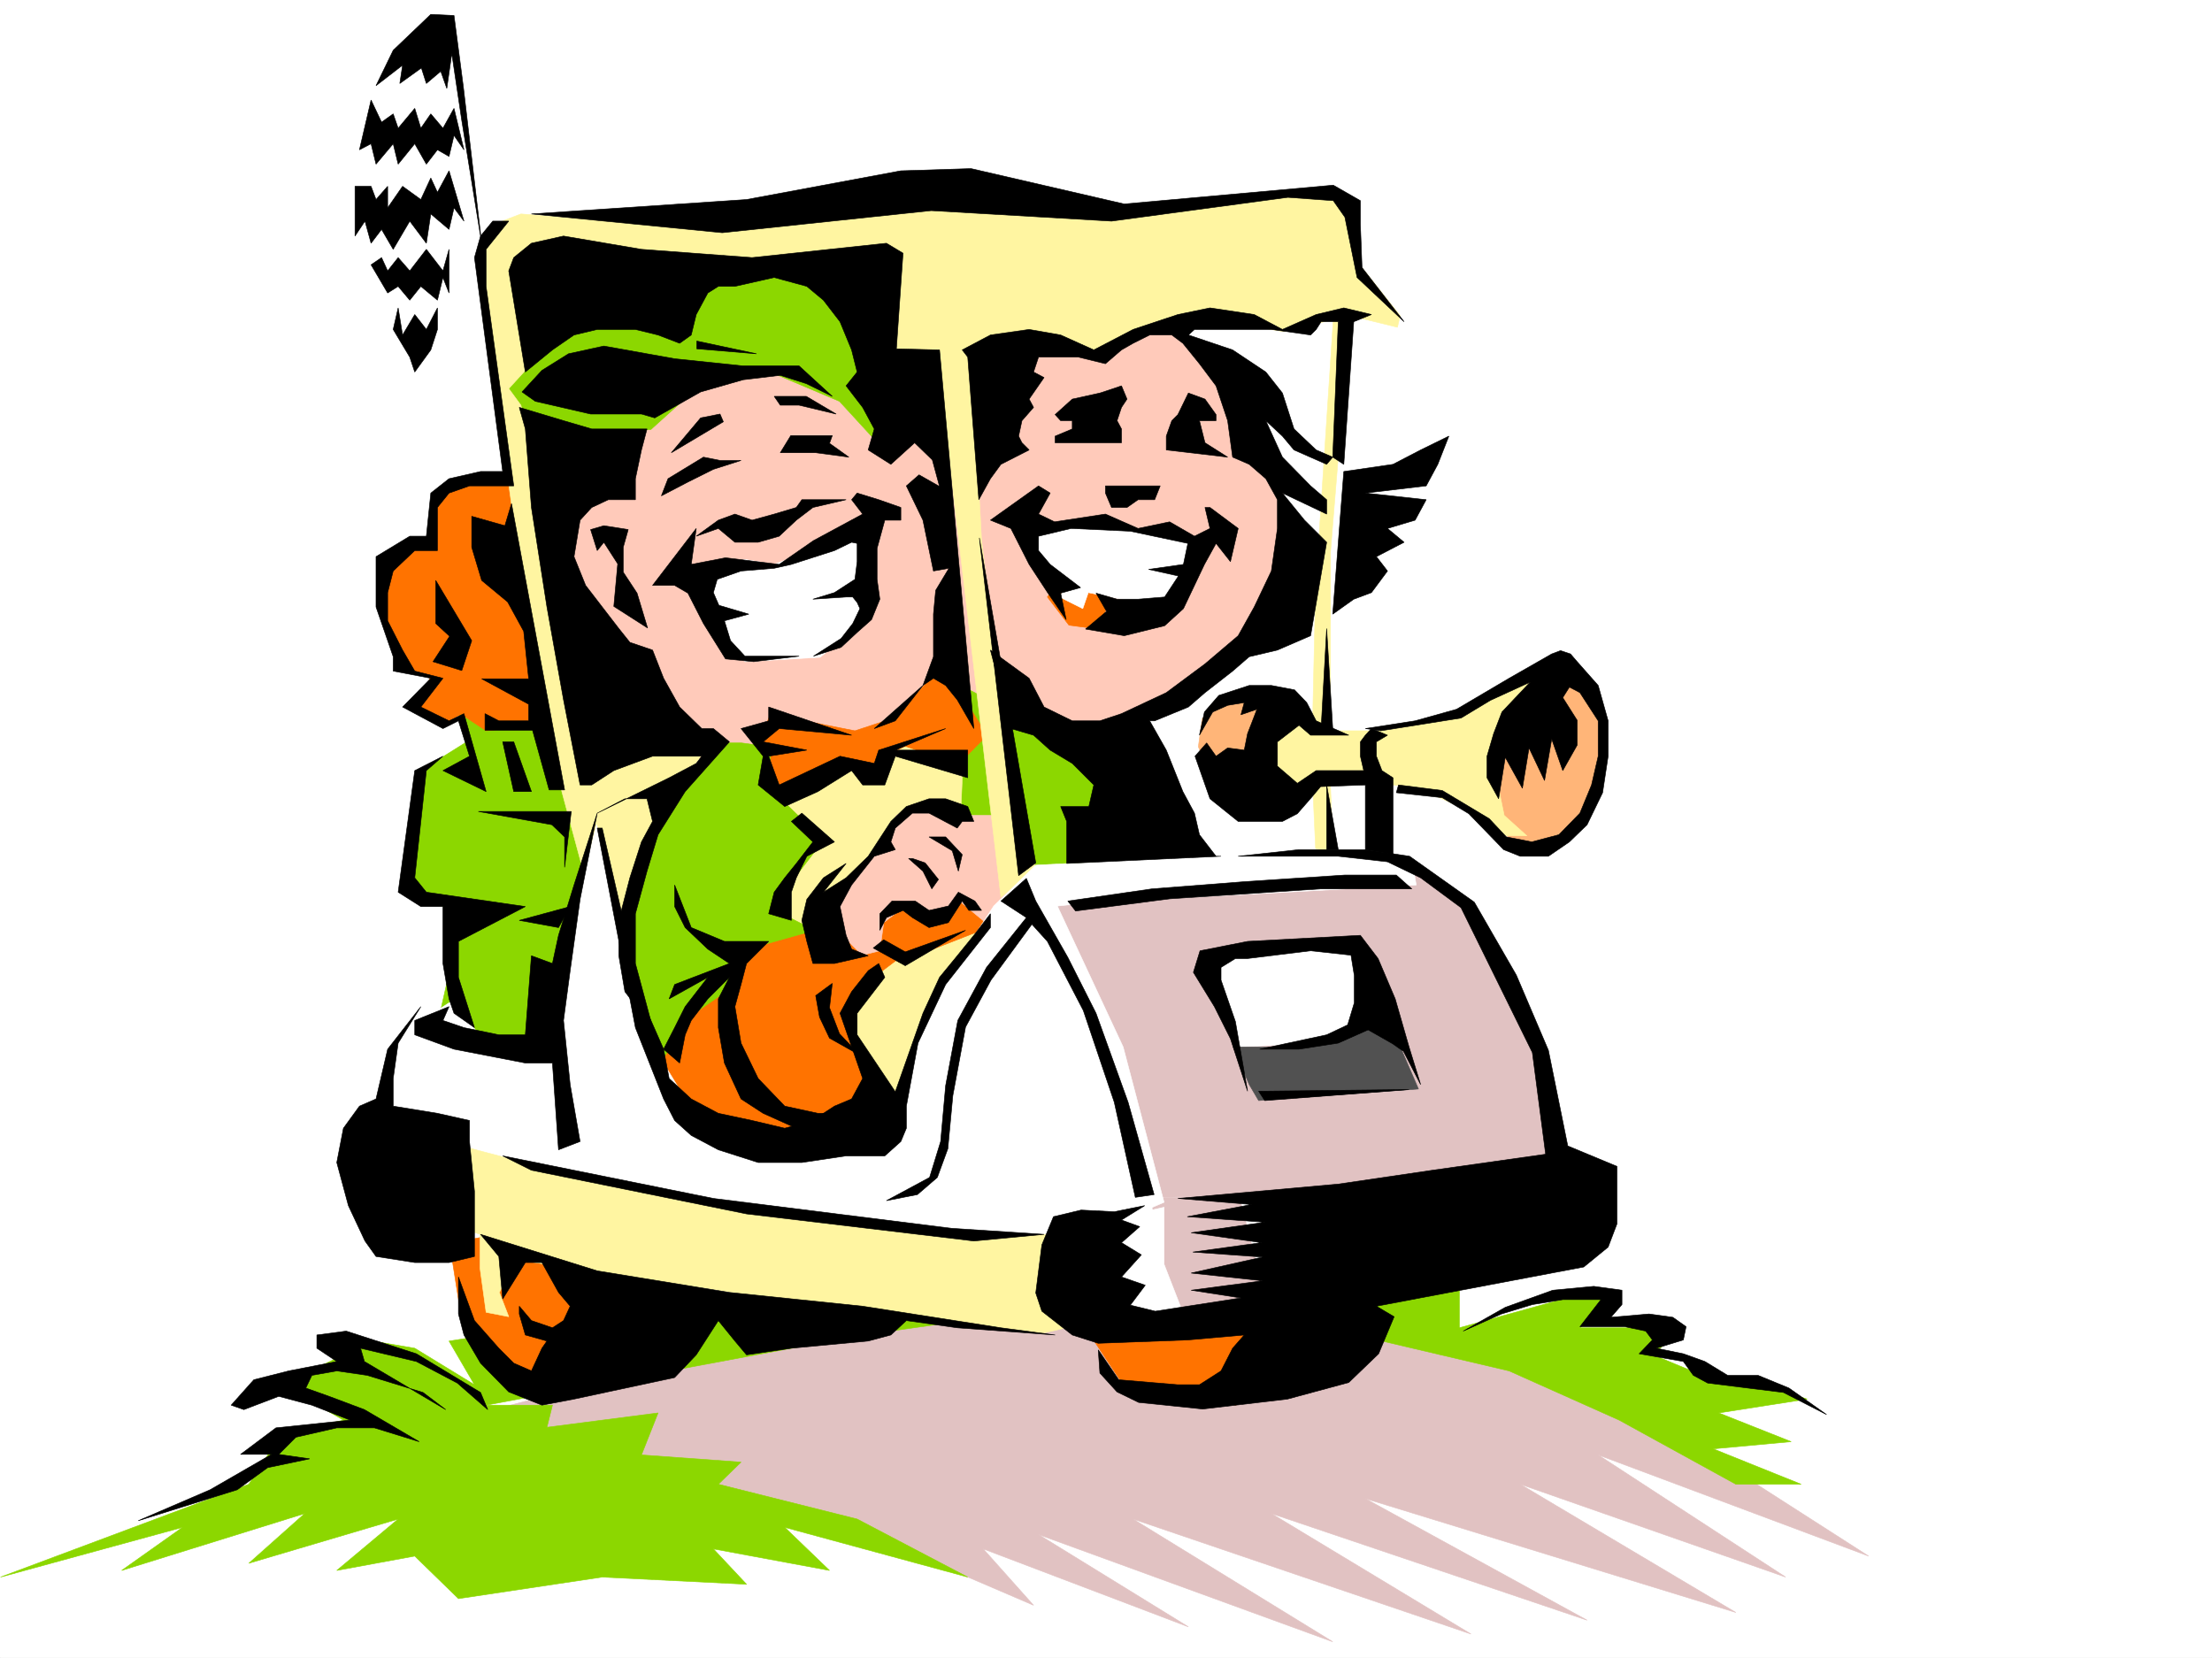 <svg xmlns="http://www.w3.org/2000/svg" width="2997.016" height="2246.297"><rect width="100%" height="100%" fill="#333333" stroke="none"/><defs><clipPath id="a"><path d="M0 0h2997v2244.137H0Zm0 0"/></clipPath></defs><path fill="#fff" d="M0 2246.297h2997.016V0H0Zm0 0"/><g clip-path="url(#a)" transform="translate(0 2.16)"><path fill="#fff" fill-rule="evenodd" stroke="#fff" stroke-linecap="square" stroke-linejoin="bevel" stroke-miterlimit="10" stroke-width=".743" d="M.742 2244.137h2995.531V-2.16H.743Zm0 0"/></g><path fill="#e1c2c2" fill-rule="evenodd" stroke="#e1c2c2" stroke-linecap="square" stroke-linejoin="bevel" stroke-miterlimit="10" stroke-width=".743" d="m642.844 1963.172 443.59 77.144 313.933 134.817-68.191-76.402 277.96 105.609-203.046-125.078 398.625 145.293-270.492-166.254 457.78 155.777-270.452-163.281 427.793 144.55-300.446-164.765 502.004 154.285-292.191-173.758 359.64 125.825-253.992-165.551 366.368 137.086-391.118-250.907-327.425-97.398-614.38 9.738-583.683 154.325zm0 0"/><path fill="#8cd700" fill-rule="evenodd" stroke="#8cd700" stroke-linecap="square" stroke-linejoin="bevel" stroke-miterlimit="10" stroke-width=".743" d="m456.297 1808.883 105.648 17.949 80.899 49.461-34.45-59.2 425.567-65.882 943.324-20.996v68.933l173.059-47.937 38.238 8.953-47.973 38.984h98.922l29.207 9.735-29.207 26.941 74.172 30.73 74.914 9.739 59.942 19.469-119.88 18.73 98.141 38.945-105.648 9.735 119.137 47.937h-88.407l-158.078-86.882-149.129-66.665-172.312-40.468-141.621-17.946-285.469-29.246-276.477 38.98-510.214 95.095h89.89l-7.469 29.988 150.575-19.473-22.485 56.89 134.899 9.774-30.735 29.953 188.07 47.192 149.833 78.633-247.973-67.41 60.684 58.417-157.34-29.21 44.926 47.937-195.54-9.734-194.792 29.207-59.2-57.672-105.648 19.472 83.164-69.64-202.3 59.902 75.694-67.406-248.011 77.144 82.426-58.418-246.528 67.41L337.16 2011.11l37.457-57.672 15.758-11.261 74.914-17.95-83.164-47.933 83.164-40.469zm0 0"/><path fill="#fff" fill-rule="evenodd" stroke="#fff" stroke-linecap="square" stroke-linejoin="bevel" stroke-miterlimit="10" stroke-width=".743" d="m525.973 80.156-35.23 53.918 15.015 20.215-36.715 68.152 17.203 47.934-11.965 57.676 41.215 38.98-3.012 47.157 45.707 63.69 44.223-53.956-2.27-35.934 17.989-18.726 3.012-73.39 21.699 9.733-14.235-101.113 32.961-4.496-28.465-85.394-30.69-77.145zm0 0"/><path fill="#8cd700" fill-rule="evenodd" stroke="#8cd700" stroke-linecap="square" stroke-linejoin="bevel" stroke-miterlimit="10" stroke-width=".743" d="m612.89 952.008 25.458 49.422-68.153 42.695-17.984 155.031 64.434 38.946-3.754 60.683-22.48 99.625 150.612 16.461 83.91-292.855-96.656-324.336zm0 0"/><path fill="#ffcaba" fill-rule="evenodd" stroke="#ffcaba" stroke-linecap="square" stroke-linejoin="bevel" stroke-miterlimit="10" stroke-width=".743" d="m1550.941 417.941 112.41 74.914 37.461 122.852 38.2 53.176-3.754 134.074-51.692 83.129-188.812 115.344-561.203 26.98-128.832-158.785-67.45-200.742 148.344-176.028 466.035-65.18Zm0 0"/><path fill="#ff7300" fill-rule="evenodd" stroke="#ff7300" stroke-linecap="square" stroke-linejoin="bevel" stroke-miterlimit="10" stroke-width=".743" d="m1435.555 786.457 74.175 11.223-21.703 54.699-39.722-5.238-29.211-38.2zm0 0"/><path fill="#fff" fill-rule="evenodd" stroke="#fff" stroke-linecap="square" stroke-linejoin="bevel" stroke-miterlimit="10" stroke-width=".743" d="m1398.098 719.793 92.16-10.48 35.973 10.48h54.699l42.699 22.48-42.7 82.387-106.39-21.703-7.508 21.703-31.476-15.719 8.996-16.5-50.207-50.168zm-453.285 55.441 64.437-17.242 39.688 6.766 119.136-44.965 3.754 32.219v89.148l-60.684 49.422-101.894 5.98-51.691-55.402-12.746-32.219zm0 0"/><path fill="#8cd700" fill-rule="evenodd" stroke="#8cd700" stroke-linecap="square" stroke-linejoin="bevel" stroke-miterlimit="10" stroke-width=".743" d="m715.531 472.64-38.945 71.126 60.684 49.46 144.593-11.261 54.7-49.422 107.132-28.465 93.684 39.688 50.207 54.699-11.262-174.543-51.691-56.89-223.301 17.202zm567.184 446.407 243.516 125.078-51.692 149.05-158.082 62.91-82.422-199.21zm0 0"/><path fill="#ff7300" fill-rule="evenodd" stroke="#ff7300" stroke-linecap="square" stroke-linejoin="bevel" stroke-miterlimit="10" stroke-width=".743" d="m1043.695 967.727 114.64 22.48 50.208-16.5 69.676-71.906 59.195 94.39-41.953 42.696-265.254 83.129-28.465-83.13 32.961-48.679zm0 0"/><path fill="#fff5a1" fill-rule="evenodd" stroke="#fff5a1" stroke-linecap="square" stroke-linejoin="bevel" stroke-miterlimit="10" stroke-width=".743" d="m1214.523 1288.305-64.437 75.66-8.992 45.668 111.672 132.59 103.378-253.918-60.683-44.926 8.992-204.492-77.926-26.98-24.71 12.003-9.735 20.215-41.996-11.219-132.586 77.145 22.48 50.906-26.234 54.703 65.18 116.828zm0 0"/><path fill="#ff7300" fill-rule="evenodd" stroke="#ff7300" stroke-linecap="square" stroke-linejoin="bevel" stroke-miterlimit="10" stroke-width=".743" d="M980.043 1320.523 872.867 1447.09l76.442 117.613h161.836l74.171-100.367-35.23-54.703 8.25-39.688 22.484-43.437 42.696-32.219-65.18-33.703h-102.637zm0 0"/><path fill="#8cd700" fill-rule="evenodd" stroke="#8cd700" stroke-linecap="square" stroke-linejoin="bevel" stroke-miterlimit="10" stroke-width=".743" d="m974.02 1006.668-72.688 88.406-46.45 116.086-32.96 121.328 68.191 114.602 46.45-71.16 55.445-38.203 12.746-49.422 98.883-27.719-44.184-22.484 9.738-38.946 46.45-60.64-56.188-54.704-15.758-50.906v-21l-38.941-5.238zm0 0"/><path fill="#ff7300" fill-rule="evenodd" stroke="#ff7300" stroke-linecap="square" stroke-linejoin="bevel" stroke-miterlimit="10" stroke-width=".743" d="m699.07 648.629-82.425 10.52-29.989 28.464v44.184l-42.695 4.496-21.742 38.941-8.25 49.426 29.992 77.14 38.941 17.247-20.957 36.676 41.953 23.968 20.997-11.964 33.707 22.48 94.386-10.516L737.27 675.61zm469.004 607.457 50.203 47.937 137.867-53.917-29.949-56.93-111.672 22.484zm0 0"/><path fill="#ffcaba" fill-rule="evenodd" stroke="#ffcaba" stroke-linecap="square" stroke-linejoin="bevel" stroke-miterlimit="10" stroke-width=".743" d="M1342.656 1104.809h-47.195l-35.23-20.996-45.708 20.996-22.441 44.925-54.703 55.446-7.508 50.906 38.203 38.203 24.008-5.984 5.238-38.2 29.207-22.484 33.704 22.484 39.726-29.207 42.7 35.188 32.96-50.906 5.239-77.926zm0 0"/><path fill="#fff5a1" fill-rule="evenodd" stroke="#fff5a1" stroke-linecap="square" stroke-linejoin="bevel" stroke-miterlimit="10" stroke-width=".743" d="m676.586 301.11-26.234 38.945 4.496 49.422 16.5 137.082 38.199 276.398 51.691 269.633 30.73 113.86 46.454 69.636 30.691-95.129 67.45-116.832 20.996-32.219-80.938-5.238-63.691 21.742-107.137-479.367-16.5-22.484 38.984-42.696 84.653-122.07h355.144l38.98 116.086h62.172l86.918 737.781 47.196-37.46-51.692-265.138-21.738-181.265-13.453-253.918 68.152-16.5 103.418 16.5 72.649-28.465 84.691-16.5 93.645 16.5 67.449-16.5-23.969 364.766-5.281 235.226 5.281 116.828 23.969 5.985-3.754-89.11V747.516l26.234-319.84 64.438 15.758 3.715-15.758-52.434-65.883-19.473-83.168-34.484-21.7-264.473 27.684-170.086-5.984-231.511 11.262-277.961 11.222-140.879-11.222zm0 0"/><path fill="#ffb578" fill-rule="evenodd" stroke="#ffb578" stroke-linecap="square" stroke-linejoin="bevel" stroke-miterlimit="10" stroke-width=".743" d="m2126.375 919.047 39.727 48.68v65.18l-20.254 68.148-39.688 48.68-59.195-11.22-82.426-99.628 73.43-92.121zm0 0"/><path fill="#fff5a1" fill-rule="evenodd" stroke="#fff5a1" stroke-linecap="square" stroke-linejoin="bevel" stroke-miterlimit="10" stroke-width=".743" d="m1751.758 967.727 45.707 22.48h74.918l97.398-16.5 115.383-66.664-60.683 131.844 13.488 65.922 30.734 27.683h-30.734l-56.184-37.418-62.953-28.465-55.441-5.238-72.688-11.262-51.691 29.207-38.2-50.906zm0 0"/><path fill="#ffb578" fill-rule="evenodd" stroke="#ffb578" stroke-linecap="square" stroke-linejoin="bevel" stroke-miterlimit="10" stroke-width=".743" d="m1700.813 935.508-41.958 11.258-29.988 26.941-5.238 38.2 14.23 32.218h45.707l29.993-47.934L1739.012 961Zm0 0"/><path fill="#ff7300" fill-rule="evenodd" stroke="#ff7300" stroke-linecap="square" stroke-linejoin="bevel" stroke-miterlimit="10" stroke-width=".743" d="m1479.035 1811.855 42.7 64.438 152.84 27.684 102.636-164.77-205.273 22.484zM609.14 1684.547l15.755 99.586 42.699 72.687 76.402 4.457 102.676-160.27-152.883-32.218zm0 0"/><path fill="#e1c2c2" fill-rule="evenodd" stroke="#e1c2c2" stroke-linecap="square" stroke-linejoin="bevel" stroke-miterlimit="10" stroke-width=".743" d="m1560.676 1623.863 117.652-5.242 35.23 137.047-136.382 44.965zm0 0"/><path fill="#fff" fill-rule="evenodd" stroke="#fff" stroke-linecap="square" stroke-linejoin="bevel" stroke-miterlimit="10" stroke-width=".743" d="M1577.176 1635.828v77.184l29.992 77.144h-80.938l-12.746-111.633v-28.464zm0 0"/><path fill="#e1c2c2" fill-rule="evenodd" stroke="#e1c2c2" stroke-linecap="square" stroke-linejoin="bevel" stroke-miterlimit="10" stroke-width=".743" d="m1897.094 1172.219 92.941 48.68 65.922 137.828 46.45 126.566 8.25 89.148-427.09 44.18-145.333 5.242-134.894-408.203 67.445-29.21zm0 0"/><path fill="#fff" fill-rule="evenodd" stroke="#fff" stroke-linecap="square" stroke-linejoin="bevel" stroke-miterlimit="10" stroke-width=".743" d="m1639.387 1310.79 38.941 107.835 73.43-3.754 91.418-22.441 20.215-54.703-38.204-62.168-132.624 12.746zm0 0"/><path fill="#fff" fill-rule="evenodd" stroke="#fff" stroke-linecap="square" stroke-linejoin="bevel" stroke-miterlimit="10" stroke-width=".743" d="m573.91 1381.168-32.96 22.484-26.981 43.438v65.926l81.68 82.382 875.136 143.809 42.7-83.125 63.69-26.98-55.44-210.477-89.15-191.004 66.665-6.723 201.563-9.738 218.019-12.004-4.496-26.937-69.676-22.485-441.32 22.485-56.93 55.402-71.945 110.106-44.184 103.382-21.738 82.383-181.309 29.207-93.683-55.402-56.93-93.645-68.191-286.136-51.688 197.77 4.496 115.343-115.383-32.219-29.21-44.965zm0 0"/><path fill="#fff5a1" fill-rule="evenodd" stroke="#fff5a1" stroke-linecap="square" stroke-linejoin="bevel" stroke-miterlimit="10" stroke-width=".743" d="m624.895 1552.7 209.773 55.444 244.258 38.2 225.527 26.199h148.348l5.238 123.594-46.45 10.48-239.76-28.465-472.759-71.164-22.484 44.223 12.707 32.922-30.691-5.98-8.25-59.903v-45.707l-63.696-22.484zm0 0"/><path fill="#515151" fill-rule="evenodd" stroke="#515151" stroke-linecap="square" stroke-linejoin="bevel" stroke-miterlimit="10" stroke-width=".743" d="M1670.82 1418.625h68.192l119.136-31.434 35.23 22.442 28.466 65.922-216.535 15.718-12.747-21.699zm0 0"/><path fill-rule="evenodd" stroke="#000" stroke-linecap="square" stroke-linejoin="bevel" stroke-miterlimit="10" stroke-width=".743" d="m720.027 289.887 291.45-19.512 209.07-38.941 95.129-2.973 207.543 47.937 283.242-25.492 36.715 20.996v32.18l2.226 58.453 56.97 73.39-63.696-59.94-16.5-81.641-15.715-22.442-61.469-4.496-238.976 32.219-244.258-14.234-283.242 29.949zm0 0"/><path fill-rule="evenodd" stroke="#000" stroke-linecap="square" stroke-linejoin="bevel" stroke-miterlimit="10" stroke-width=".743" d="m1303.71 474.125 38.2-20.215 52.434-7.504 42.738 7.504 44.926 20.215 53.215-27.719 60.683-20.215 43.48-8.996 59.938 8.996 38.203 20.215 45.707-20.215 37.457-8.996 37.457 8.996-23.968 9.735-13.489 193.234-14.976-9.738 7.469-183.496h-23.227l-6.723 10.48-7.507 7.504-53.176-7.504h-104.164l-8.25 7.504 59.941 20.215 44.965 29.953 22.484 28.465 15.715 48.68 29.992 28.465 22.48 9.734-8.25 9.738-44.222-19.472-15.715-18.731L1715.043 570l22.484 49.422 38.2 38.945 21.738 18.727v19.472l-59.938-28.464 29.95 36.714 29.988 29.95-21.738 126.609-44.965 19.469-38.2 8.996-22.484 19.469-37.457 29.207-22.484 19.472-45.707 18.73h-6.727l22.484 39.688 22.481 56.184 15.719 29.21 6.726 29.208 22.485 29.207h6.761l-209.066 9.734v-56.93l-8.211-20.214h38.2l6.726-29.207-29.207-29.207-29.953-17.985-22.48-20.215-30.735-8.996-27.723-106.351 52.434 38.203 20.254 38.941 38.203 18.73h37.457l29.246-9.738 60.683-28.464 52.434-38.942 44.965-38.199 21.738-38.945 23.227-48.719 8.21-57.672v-38.945l-15.718-28.465-22.48-19.469-22.485-9.738-6.726-49.422-15.754-47.195-22.485-29.95-22.445-27.722-15.012-11.223h-29.953l-22.48 11.223-15.72 8.992-21.737 18.73-36.715-8.992h-53.961l-6.723 20.215 14.23 7.508-20.253 29.207 6.023 11.223L1384.61 570l-4.496 20.957 4.496 8.992 9.735 9.739-38.2 19.472-14.234 19.469-15.715 28.465-15.015-193.23zm516.981 164.77 66.664-9.735 37.461-19.472 38.239-18.731-15.016 38.203-15.719 29.207-82.422 9.735 82.422 8.992-14.972 27.722-37.457 11.223 22.48 18.727-37.496 19.472 15.016 19.473-21.743 29.246-23.968 8.953-28.465 20.254zm0 0"/><path fill-rule="evenodd" stroke="#000" stroke-linecap="square" stroke-linejoin="bevel" stroke-miterlimit="10" stroke-width=".743" d="M1429.574 599.95h89.93v-18.727l-6.02-11.223 6.02-17.984 7.469-11.223-7.47-17.988-29.245 9.738-37.457 8.25-23.227 20.957 7.508 8.25h15.719v11.223l-23.227 9.734zm180.563-67.407 22.484 8.25 14.977 20.957V570h-22.485l7.508 29.95 30.73 19.472-83.164-9.734v-18.731l7.47-20.957 8.25-8.25zm-112.371 125.824h74.171l-7.507 18.727h-22.48l-14.977 10.52h-20.957l-8.25-19.512zm0 0"/><path fill-rule="evenodd" stroke="#000" stroke-linecap="square" stroke-linejoin="bevel" stroke-miterlimit="10" stroke-width=".743" d="m1407.09 658.367-65.18 46.45 27.723 11.222 24.71 48.719 25.497 38.941 24.71 35.934-7.468-35.934 26.977-7.504-41.211-31.437-15.758-18.73v-19.473l44.223-10.516 80.156 3.754 77.926 16.5-5.98 28.465-47.196 6.722 40.43 8.997-18.731 28.464-35.969 2.97h-28.465l-28.464-8.212 14.23 24.711-28.465 23.969 52.434 8.996 54.699-13.492 25.496-23.223 28.465-59.902 15.719-28.465 19.507 24.71 10.48-44.964-38.198-28.426h-6.766l6.766 28.426-21 10.516-33.703-19.47-42.735 8.954-44.183-19.473-68.934 10.52-21.742-10.52 15.758-28.464zm270.496 501.848 82.422-8.992h89.89l59.942 8.992 87.66 62.168 56.969 98.883 43.441 101.855 26.238 129.578 66.664 27.723v77.887l-11.964 31.476-33 26.942-280.973 53.175 24.008 14.23-20.996 50.204-40.469 38.945-83.168 22.48-114.64 13.454-86.88-8.953-29.246-14.235-23.226-25.492-2.23-31.437 27.722 40.43 80.156 6.765h29.207l29.246-18.73 15.72-30.731 15.757-17.95-76.442 6.727-121.367 4.496-35.226-11.222-41.211-32.219-8.25-24.71 8.25-65.18 15.754-38.2 37.46-8.992 44.927 2.266 41.21-8.25-31.437 19.472 24.71 8.992-24.71 21.7 26.941 16.5-26.941 29.953 32.219 11.222-20.254 26.977 33.703 8.25 116.168-17.984-67.45-10.48 96.657-12.747-96.656-10.476 96.656-21.704-94.387-6.761 92.902-12.75-95.171-13.45 99.668-14.23-104.907-7.508 86.918-16.46-99.664-8.25 217.278-19.473 127.386-18.73 153.586-21.74-17.984-137.788-96.656-196.242-54.7-40.47-44.925-21.698-66.707-7.508zm0 0"/><path fill-rule="evenodd" stroke="#000" stroke-linecap="square" stroke-linejoin="bevel" stroke-miterlimit="10" stroke-width=".743" d="m1690.332 1478.566-23.227-71.16-21.738-43.441-28.465-46.45 8.993-29.21 64.437-12.746 152.844-8.211 23.965 31.437 23.226 54.66 18.73 65.18 15.72 50.95-23.227-44.966-14.977-10.48-32.96-18.727-40.47 17.985-53.175 8.25h-53.215l90.672-19.473 28.465-13.488 8.996-29.95v-36.714l-4.5-27.723-54.7-5.984-85.394 10.48h-16.5l-19.473 12.004v17.203l19.473 56.188zm80.156-526.558-16.5-17.242-31.437-5.985h-29.988l-41.215 13.489-19.47 22.445-6.765 31.476 17.985-31.476 20.254-8.992 22.484-3.715-4.496 16.46 21.7-7.468-7.47 19.473-5.238 13.449-4.496 22.484-22.484-2.972-15.754 11.222-12.711-17.988-15.754 17.988 20.254 57.672 38.199 30.692h59.941l20.215-10.477 20.254-23.227 11.219-13.488 60.683-2.23v87.625l37.457 6.761v-104.12l-14.972-9.739-7.508-19.469v-19.472l15.016-8.993-21.743-8.996-8.25 8.996-6.722 8.993v19.472l4.496 19.469h-64.438l-25.492 17.246-26.98-23.226v-32.961l29.246-22.485 15.719 13.492h51.691l-44.184-19.472zm0 0"/><path fill-rule="evenodd" stroke="#000" stroke-linecap="square" stroke-linejoin="bevel" stroke-miterlimit="10" stroke-width=".743" d="m1849.898 987.195 67.45-10.476L1973.535 961l71.16-41.953 57.711-32.961 12.004-4.5 13.45 4.5 8.996 10.476 28.503 32.22 13.489 47.937v47.937l-7.508 49.422-20.996 43.438-23.969 23.226-28.465 19.473h-38.2l-22.483-8.992-47.192-48.68-35.973-21.703-62.21-6.762 3.011-10.48 59.2 7.508 63.69 38.199 23.228 24.71 34.449 6.727 36.714-9.734 28.465-29.207 15.754-38.203 8.996-38.942V976.72l-24.75-38.203-14.234-7.504-8.992 14.23 19.473 30.735v33.703l-19.473 34.445-14.977-42.695-9.734 56.187-20.996-44.183-8.996 54.66-23.223-41.953-8.992 56.187-15.719-28.465v-29.207l8.992-30.734 11.223-29.207 38.238-40.43-53.957 24.711-39.726 23.969-108.621 17.242zm-52.433-135.558-7.508 135.558h15.758zm0 211.961v87.625h15.719zM1272.98 474.125l46.45 513.07-22.485-38.941-15.715-19.473-16.5-9.734-14.234 9.734-37.457 47.938-28.465 10.476 65.922-58.414 14.234-38.941v-57.676l3.008-32.219 17.989-29.949-20.997 3.715-14.234-68.895-22.48-46.449 17.242-14.976 27.722 15.757-9.738-35.972-23.969-23.227-32.218 29.211-30.73-19.472 8.25-28.465-15.759-29.207-22.445-29.211 14.977-18.727-7.508-29.953-15.719-38.2-22.48-29.206-22.485-18.73-44.219-12.005-53.18 12.004h-22.48l-14.234 8.996-15.715 29.207-6.765 27.72-15.72 11.222-29.245-11.223-30.696-7.504h-51.726l-31.438 7.504-29.246 20.215-36.715 29.953-22.484-137.047 6.766-17.984 23.968-19.473 43.477-9.734 105.61 17.984 149.87 11.223 182.051-19.473 22.48 13.488-8.992 129.579zm0 0"/><path fill-rule="evenodd" stroke="#000" stroke-linecap="square" stroke-linejoin="bevel" stroke-miterlimit="10" stroke-width=".743" d="m973.277 704.816 22.48-8.25 23.227 8.25 29.954-8.25 29.988-8.953 7.508-10.52h59.937l-44.965 10.52-22.48 17.203-23.227 21.739-28.465 8.21h-31.476l-22.48-18.726-29.95 10.516zm0 0"/><path fill-rule="evenodd" stroke="#000" stroke-linecap="square" stroke-linejoin="bevel" stroke-miterlimit="10" stroke-width=".743" d="m943.328 716.04-59.2 77.183h29.95l17.988 10.476 20.996 41.172 29.95 47.938 38.203 3.753 61.465-7.468h-73.43l-19.473-20.996-8.25-26.938 32.961-8.996-40.468-12.004-7.47-17.203 5.243-17.984 32.219-11.262 44.926-3.715 23.261-5.238 58.418-18.73 23.223-11.262 7.508 1.527v24.71l-3.012 23.97-27.719 17.984-29.21 8.953 44.964-2.969h8.996l5.98 7.465 3.755 8.254-9.735 20.211-15.758 20.254-37.457 23.969 37.457-12.004 21.739-20.215 19.472-17.242 11.262-27.723-3.754-26.937v-41.957l10.477-38.2h21.742v-17.203l-29.992-10.52-29.207-8.991-7.508 8.992 14.976 19.472-66.664 35.973-46.453 32.219-72.687-8.992-46.45 8.992zm210.512 280.151-112.371-38.203v18.73l-37.457 10.477 29.949 37.461-6.727 38.942 35.973 29.207 44.926-20.215 45.707-28.465 14.976 19.473h29.989l14.234-38.942 98.14 29.207v-37.457h-98.14l68.191-29.21-90.675 29.21-5.98 17.985-46.454-9.735-82.422 38.942-14.23-38.942 51.687-8.25-59.195-11.222 21.738-17.989zm22.484 164.024 30.73-47.195 20.962-20.215 30.73-10.477h22.484l29.95 10.477 8.25 20.214h-15.72l-6.765 8.997-38.199-20.215h-22.48l-23.227 20.215-5.984 18.726 5.984 10.48-28.465 8.993-30.734 38.941-15.719 29.211 8.25 38.98 7.469 18.692 22.484 8.992-45.707 10.48h-29.21l-8.25-29.952-6.723-28.465 6.722-28.465 22.485-29.207 30.73-19.473-30.73 38.945 30.73-19.472zm-45.707-19.473-37.46 19.473-14.231 29.207-6.727 19.473v38.199l-30.73-8.992 7.469-29.207 14.269-19.473 15.719-19.473 22.48-29.207-29.207-27.723 14.235-11.218zm0 0"/><path fill-rule="evenodd" stroke="#000" stroke-linecap="square" stroke-linejoin="bevel" stroke-miterlimit="10" stroke-width=".743" d="m988.254 1005.184-59.941 67.406-36.715 58.418-14.977 49.422-15.719 57.672v67.41l15.72 58.453 7.507 28.465-37.457-48.719-8.25-48.68v-47.937l14.976-57.672 15.715-48.68 15.016-27.722-7.508-30.692h-29.95l-37.495 19.473 97.437-47.938 36.715-19.472 7.465-9.735h-66.664l-52.473 19.469-29.949 19.473h-15.758l-22.445-115.344-22.48-125.824-20.997-134.817-8.25-106.39-8.21-29.207L763.503 570l38.203 11.223h74.914l-7.508 28.465-8.21 38.94v28.466h-36.716l-22.48 10.52-15.758 17.202-8.21 49.422 15.718 38.985 22.48 29.207 22.485 29.207 14.976 18.73 30.73 10.477 14.977 38.203 21.739 38.941 29.949 29.207h15.758zm0 0"/><path fill-rule="evenodd" stroke="#000" stroke-linecap="square" stroke-linejoin="bevel" stroke-miterlimit="10" stroke-width=".743" d="m1041.469 1275.559-29.992 29.953-7.465 28.465-8.254 29.988 8.254 49.422 23.222 47.937 35.973 37.457 44.926 9.735h22.484l-51.691 20.215-44.965-20.215-29.95-19.47-22.484-48.679-8.25-47.937v-38.985l14.977-29.207-29.211 29.207-22.48 29.25-8.25 19.47-7.47 38.202-21.738-18.73 14.973-29.207 14.235-28.465 30.73-39.727-52.43 29.207 7.465-19.468 74.176-28.465-29.211-19.473-30.73-29.207-14.235-28.465v-29.21l22.484 57.675 44.965 18.727zm0 0"/><path fill-rule="evenodd" stroke="#000" stroke-linecap="square" stroke-linejoin="bevel" stroke-miterlimit="10" stroke-width=".743" d="m899.105 1421.637 7.508 39.687 29.95 27.723 36.714 19.469 45.707 9.738 44.223 10.477 38.2-10.477 14.234-9.738 14.976-9.735 23.223-9.734 14.976-27.723-30.695-88.367 15.719-29.246 22.484-28.426 14.23-9.773 8.25 18.726-37.456 48.719v29.207l51.691 77.145 23.227-65.922 14.23-40.43 22.484-48.719 23.965-29.207 22.485-27.683 22.48-29.246v18.73l-60.68 77.145-37.46 79.41-15.754 85.394v29.95l-7.47 17.988-21.741 19.472h-52.434l-59.937 8.993h-59.2l-53.957-17.243-36.715-19.472-22.484-20.215-14.973-29.207-38.203-96.617-51.726-270.414h6.762l53.175 231.43zM809.176 1101.8l-31.438 97.356-20.996 68.192-8.25 38.164-28.465-10.48-8.25 107.132h-35.933l-47.235-9.734-28.464-9.735 8.25-18.73-46.45 18.73v19.47l53.176 19.472 96.656 18.73h36.715l8.25 117.574 29.207-11.222-13.449-77.145-8.996-86.879 8.996-67.41 13.45-96.656zm0 0"/><path fill-rule="evenodd" stroke="#000" stroke-linecap="square" stroke-linejoin="bevel" stroke-miterlimit="10" stroke-width=".743" d="m570.195 1363.965-30.734 49.422-6.723 47.937v37.457l59.942 9.735 43.437 9.738v28.465l6.727 67.406v88.367l-34.45 8.25h-46.449l-52.472-8.25-14.977-20.957-22.48-47.937-15.72-58.414 8.993-46.453 21.742-29.95 22.442-9.734 15.757-67.41zm0 0"/><path fill-rule="evenodd" stroke="#000" stroke-linecap="square" stroke-linejoin="bevel" stroke-miterlimit="10" stroke-width=".743" d="m651.094 1672.543 158.082 49.422 179.078 29.246 180.562 18.691 187.328 29.246 73.43 9.735-132.629-9.735-68.93-9.777-20.96 19.512-30.73 8.21-104.126 9.739-60.722 8.992-15.72-18.73-22.48-27.723-29.949 46.453-29.25 30.73-136.34 29.208-43.48 8.215-44.965-17.95-38.2-38.941-22.484-38.203-7.464-28.465v-50.203l21.699 59.156 33 37.461 20.215 20.254 23.968 10.477 14.23-30.731 6.766-9.738-29.246-8.211-8.21-28.465v-10.516l16.46 19.47 28.465 9.776 15.012-9.777 8.996-19.469-15.758-18.691-22.484-40.469h-22.48l-30.696 49.422-5.238-57.672zm29.988-106.352 285.469 57.672 322.144 40.43 125.903 8.25-95.168 8.992-307.953-36.715-291.45-59.16zm8.211-1266.566-30.691 38.2v50.163l37.457 270.38h-59.942l-27.722 9.734-15.715 19.511v58.414h-30.735l-29.207 27.684-7.508 29.246v38.203l20.215 39.684 16.5 28.465 38.2 9.738-29.95 38.941 38.2 18.73 20.214-9.738 29.993 105.61-58.457-28.465 35.972-19.469-14.972-47.937-21 10.476-54.7-29.207 38.239-38.941-50.946-9.738v-19.47l-23.265-67.41v-68.19l45.707-27.684h22.484l6.02-58.453 24.71-19.473 42.7-9.734h29.988l-38.238-289.848 8.25-29.207 16.5-20.215zm0 0"/><path fill-rule="evenodd" stroke="#000" stroke-linecap="square" stroke-linejoin="bevel" stroke-miterlimit="10" stroke-width=".743" d="m600.145 1024.656-38.2 19.469-22.484 164.77 30.734 19.472h29.95v77.145l8.25 47.933 6.726 19.512 27.723 19.473-21.7-68.192v-48.68l90.633-47.19-134.113-19.473-15.719-19.473 15.72-145.297zm0 0"/><path fill-rule="evenodd" stroke="#000" stroke-linecap="square" stroke-linejoin="bevel" stroke-miterlimit="10" stroke-width=".743" d="m703.566 1247.094 53.176 9.738 15.758-28.465zm-7.507-174.504-14.977-67.406h14.977l23.968 67.406zm104.16-355.027 17.949-5.239 33 5.238-6.766 23.97v33.702l18.73 28.465 14.231 47.196-45.707-29.247 5.278-57.671-18.766-29.211-8.992 11.261zm95.875-45.708 35.972-18.73 34.485-17.203 37.46-12.004h-28.464l-22.485-4.496-47.976 29.207zm161.094-58.414h47.972l44.926 5.98-26.195-18.726 3.753-10.48h-56.226zm-147.606 0 39.727-47.195 26.238-5.238 4.496 10.476zm139.356-76.401h43.476l40.469 23.968-50.203-11.965h-25.493zm0 0"/><path fill-rule="evenodd" stroke="#000" stroke-linecap="square" stroke-linejoin="bevel" stroke-miterlimit="10" stroke-width=".743" d="m887.102 566.246 62.207-35.191 57.672-16.5 50.207-5.98 35.226 11.222 35.23 17.242-44.964-41.21h-75.7l-92.902-9.74-95.91-17.202-47.938 10.48-35.972 22.48-26.977 29.208 17.985 12.71 74.953 17.243h68.894zm56.968-93.606 80.899 6.727-80.899-17.242zm248.012 787.946v-22.484l16.461-17.204h31.473l18.73 12.708 26.234-5.985 13.493-18.727 22.441 12.004 8.996 12.708h-17.207l-8.992-12.708-18.73 29.208-26.235 6.726-22.48-13.453-12.75-9.773-22.48 9.773zm38.941-97.359 19.473 17.203 12.004 23.968 8.992-12.707-17.984-22.484-17.242-5.98zm27.723-29.211 31.477 18.73 8.25 27.684 5.238-22.446-22.48-23.968zm-61.426 139.316 29.207 16.461 81.68-29.207-81.68 47.934-43.441-23.97zm-69.675 59.156-3.754 32.961 13.488 35.192 27.723 29.207-41.211-23.188-13.489-28.465-5.242-29.207zm199.293-603.703 53.175 457.664 23.227-17.242zm378.371 749.781 203.789-2.265-195.54 14.973zM693.047 682.336l71.945 387.988h-20.996l-22.484-80.86h-64.399V966.98l18.73 9.739h40.43v-22.485l-63.656-34.445h63.656l-6.726-64.398-21.738-39.727-35.192-29.207-13.488-44.926v-41.953l44.926 12.746zM590.41 786.457l48.719 81.64-13.488 40.47-38.985-12.005 22.485-34.445-18.73-17.246zm183.574 313.074H648.121l99.629 17.985 17.242 16.5v41.175zm629.356 121.367 43.476 76.403 38.203 75.656 43.438 120.586 35.23 125.078-25.453 3.754-28.504-128.832-41.957-124.34-48.68-93.644-20.995-23.223-55.442 75.656-34.449 63.656-17.242 92.903-6.727 71.902-14.27 38.945-26.94 23.223-41.993 8.25 58.453-31.473 14.977-48.68 6.766-75.66 16.46-88.363 38.98-71.906 53.958-67.41-34.484-22.48 34.484-30.735zm43.476 0 113.86-16.5 125.16-9.738 136.34-8.992h69.676l21 18.73h-123.637l-204.531 13.489-127.387 16.5zM651.094 1886.77l-86.918-52.434-95.133-30.73-39.727 5.277v17.949l26.98 17.984-65.179 12.747-47.195 11.964-30.73 34.45 17.242 6.02 47.195-17.985 44.965 11.965 51.687 20.25-100.406 10.48-47.937 35.934h41.953l-83.164 47.937-97.399 41.953 134.113-41.953 41.211-29.953 56.93-11.965-41.953-6.02 23.223-23.226 55.445-12.707h50.95l60.679 18.73-74.172-43.44-47.938-17.985-31.472-11.223 8.25-17.242 33.703-5.984 41.21 5.984 75.661 23.223 30.73 23.226-110.144-65.18-5.238-17.984 75.66 17.984 55.441 29.207 41.211 35.973zm1331.433-83.165 51.688-23.187 41.957-12.746 41.21-6.727h51.692l-28.465 36.676h60.68l28.504 5.984 8.996 12.004-17.988 18.727 59.941 10.48 13.488 18.73 19.473 10.477 102.637 12.746 58.457 29.954-50.95-35.934-41.952-17.242h-41.211l-30.735-18.73-29.207-10.481-36.715-7.504 36.715-11.223 3.715-17.988-17.95-12.707-32.214-4.496-51.73 4.496 15.015-17.242v-19.473l-38.242-5.238-55.441 5.238-64.438 23.227zM583.684 19.473l-50.946 48.68-23.265 47.937 35.972-27.723-3.754 24.75 29.247-20.996 6.726 20.996 19.512-16.5 8.21 23.223 6.762-47.192 13.493 90.633 26.976 166.293-24.75-211.219-12.746-97.398zm0 0"/><path fill-rule="evenodd" stroke="#000" stroke-linecap="square" stroke-linejoin="bevel" stroke-miterlimit="10" stroke-width=".743" d="m502.746 135.559-15.715 67.41 15.715-8.211 6.727 27.683 23.265-27.683 6.723 27.683 22.484-27.683 15.72 27.683 15.015-19.472 15.715 8.992 6.726-28.465 13.488 19.473-13.488-56.149-14.976 26.942-16.461-19.473-13.489 19.473-8.25-26.942-22.484 26.942-6.723-19.473-15.758 11.262zM481.008 252.43v67.41l13.488-20.215 8.25 29.95 14.234-18.731 15.758 26.98 22.442-38.199 22.484 29.95 6.02-39.688 24.71 20.957 6.727-29.207 13.488 17.988-20.214-68.191-15.715 29.207-8.996-19.473-13.489 29.207-24.75-17.945-20.215 29.207V252.43l-15.757 17.945-6.727-17.945zm21.738 106.351 22.484 38.203 14.23-8.996 15.72 18.73 15.015-18.73 22.485 18.73 7.465-30.734 8.25 21v-59.16l-8.25 29.207-22.48-29.207-22.485 29.207-15.72-17.984-14.23 17.984-8.25-17.984zm29.992 87.625 22.442 37.457 6.765 20.215 21.739-29.953 8.996-27.719v-29.21l-15.016 29.21-15.719-20.215-16.5 27.72-5.984-36.716zm0 0"/></svg>
